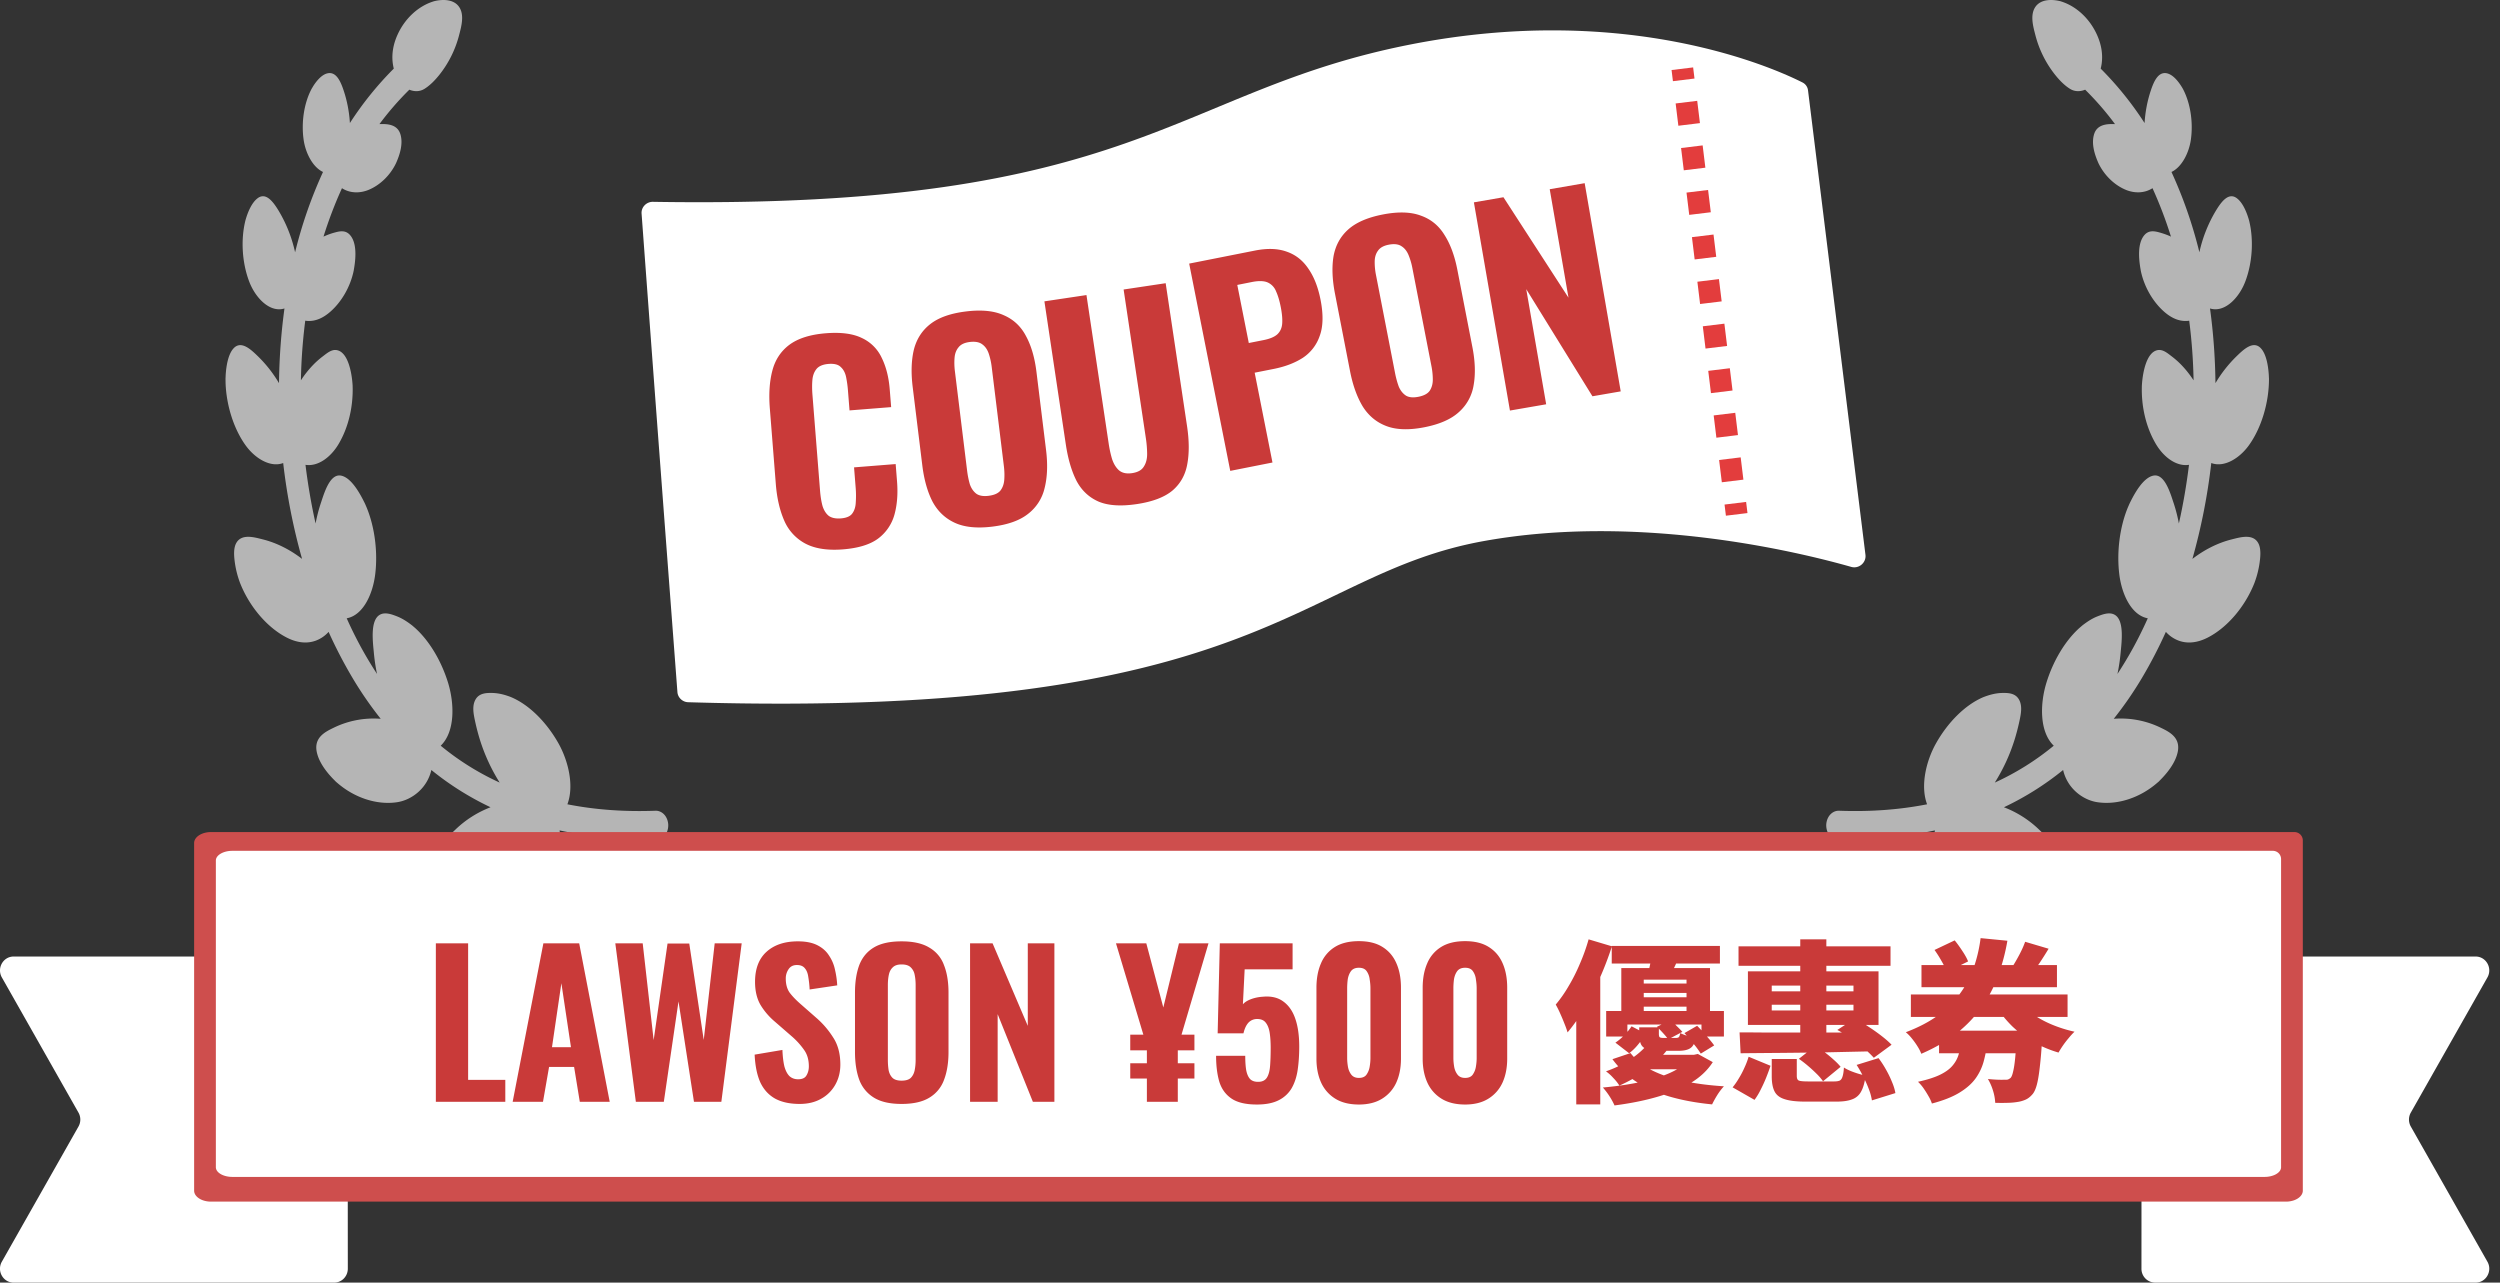 <svg width="230" height="118" fill="none" xmlns="http://www.w3.org/2000/svg"><rect width="100%" height="100%" fill="#333333" stroke="none"/><path d="M39.987.1c.676-.162 1.755-.214 2.264.556.49.741.187 1.803-.01 2.563a9.787 9.787 0 0 1-1.83 3.678c-.399.496-.863.973-1.37 1.283-.425.26-.924.263-1.385.07l-.023.027a27.106 27.106 0 0 0-2.724 3.141c.66-.024 1.62-.012 1.918.902.295.905-.063 1.958-.397 2.702-.555 1.157-1.526 2.046-2.543 2.455-.77.31-1.684.319-2.426-.164a38.712 38.712 0 0 0-1.7 4.458 6.286 6.286 0 0 1 1.134-.405c.428-.113.908-.182 1.29.238.695.764.538 2.262.366 3.228l-.009.06c-.313 1.53-1.153 2.912-2.15 3.785-.616.54-1.312.893-2.095.85a2.178 2.178 0 0 1-.214-.025 50.36 50.36 0 0 0-.4 5.49 9.514 9.514 0 0 1 1.16-1.456c.273-.278.561-.529.862-.757.383-.29.8-.658 1.287-.567 1.042.194 1.376 2.109 1.445 3.203l.003.034c.074 1.98-.4 3.92-1.31 5.436-.686 1.143-1.844 2.062-3.026 1.878.223 1.813.53 3.62.93 5.4.12-.64.28-1.264.48-1.867.312-.94.835-2.746 1.865-2.539.949.19 1.75 1.648 2.22 2.623l.156.366c.75 1.862 1.004 4.122.764 6.088-.223 1.825-1.107 3.77-2.623 4.049.268.6.55 1.19.846 1.77a35.4 35.4 0 0 0 1.945 3.35 16.975 16.975 0 0 1-.287-1.892c-.098-1.064-.37-3.076.573-3.568.471-.246 1.067-.027 1.553.163.502.197.952.495 1.405.846l.272.235c1.347 1.22 2.424 3.093 3.017 5.02.602 1.958.65 4.52-.675 5.799a24.561 24.561 0 0 0 5.426 3.392 16.832 16.832 0 0 1-1.793-3.86 19.5 19.5 0 0 1-.475-1.807c-.149-.69-.29-1.439.072-2.02.334-.536.95-.567 1.464-.56.614.008 1.188.154 1.786.387l.03.014c1.699.73 3.272 2.362 4.325 4.238.9 1.603 1.46 3.893.82 5.605 2.697.533 5.424.692 8.1.593.537-.02 1.062.41 1.165 1.138.091.648-.264 1.393-.805 1.413-3.047.112-6.133-.084-9.18-.742.344 2.14-.92 4.062-2.329 4.84-1.78.984-4.03 1.01-5.94.107a.904.904 0 0 1-.108-.049.939.939 0 0 1-.098-.057c-.774-.43-1.687-1.11-2.15-2.039-.634-1.273.367-2.23 1.042-2.875a9.626 9.626 0 0 1 3.233-2.057 26.847 26.847 0 0 1-5.445-3.428c-.387 1.693-1.808 2.761-3.148 2.964-1.85.28-3.936-.398-5.542-1.808a1.085 1.085 0 0 1-.102-.087v-.002a1.179 1.179 0 0 1-.084-.085c-.665-.653-1.488-1.654-1.677-2.697-.238-1.308.83-1.814 1.573-2.175a8.38 8.38 0 0 1 4.322-.819 33.622 33.622 0 0 1-2.619-3.802 42.4 42.4 0 0 1-2.176-4.196 2.978 2.978 0 0 1-1.16.8c-.875.328-1.795.179-2.674-.267-1.776-.9-3.412-2.794-4.29-4.975v-.001.002a8.768 8.768 0 0 1-.485-1.823c-.09-.612-.172-1.385.11-1.902.49-.894 1.673-.534 2.425-.347 1.27.316 2.504.933 3.633 1.801a55.738 55.738 0 0 1-1.737-8.822c-1.173.443-2.585-.425-3.442-1.605-1.117-1.54-1.784-3.712-1.858-5.74l-.007-.403.016-.362c.055-.876.244-1.949.747-2.464.711-.73 1.624.177 2.253.787a11.92 11.92 0 0 1 1.906 2.44c.026-2.324.195-4.626.502-6.873-1.331.417-2.659-.945-3.24-2.463-.667-1.743-.79-3.884-.353-5.633.207-.75.573-1.628 1.12-2.042.787-.597 1.468.378 1.945 1.162a12.725 12.725 0 0 1 1.505 3.808l.02-.076a41.066 41.066 0 0 1 2.549-7.313c-.95-.444-1.62-1.76-1.788-2.997-.222-1.621.056-3.39.755-4.681l.136-.226c.339-.53.817-1.08 1.347-1.179.796-.148 1.191.81 1.458 1.615.315.95.505 1.959.566 2.966a30.463 30.463 0 0 1 4.036-5.006 4.56 4.56 0 0 1-.09-.478c-.123-.933.069-1.804.409-2.579.682-1.553 1.936-2.682 3.294-3.114.02-.008.04-.014.06-.02l.035-.01c.017-.006.035-.008.052-.011Zm147.254.556c.509-.77 1.586-.718 2.262-.556a.493.493 0 0 1 .056.011c.013.004.026.01.039.013l.054.019c1.358.432 2.612 1.56 3.294 3.113.341.775.533 1.646.41 2.58-.021.16-.054.319-.092.477a30.475 30.475 0 0 1 4.037 5.006c.061-1.008.251-2.016.566-2.966.267-.804.662-1.762 1.458-1.615.602.112 1.137.807 1.477 1.394l.007.01c.698 1.292.977 3.06.755 4.682-.169 1.236-.839 2.553-1.789 2.997a41.03 41.03 0 0 1 2.55 7.313l.018.075a12.724 12.724 0 0 1 1.508-3.808c.476-.783 1.156-1.757 1.944-1.16.537.406.9 1.264 1.109 2.006l.011.035c.438 1.75.313 3.89-.354 5.633-.581 1.518-1.909 2.88-3.24 2.463.307 2.247.475 4.549.501 6.872a11.968 11.968 0 0 1 1.907-2.44c.629-.61 1.542-1.517 2.253-.786.503.515.692 1.588.747 2.464l.013.284a1 1 0 0 1 .004.078c.007 2.139-.674 4.5-1.866 6.143-.857 1.18-2.269 2.049-3.442 1.605a55.68 55.68 0 0 1-1.737 8.822c1.13-.868 2.364-1.485 3.634-1.8.752-.188 1.934-.547 2.424.346.283.517.2 1.29.11 1.902a8.726 8.726 0 0 1-.484 1.823c-.878 2.181-2.514 4.074-4.29 4.974-.88.446-1.799.595-2.674.268a2.974 2.974 0 0 1-1.161-.802 42.55 42.55 0 0 1-2.175 4.197 33.686 33.686 0 0 1-2.621 3.802 8.381 8.381 0 0 1 4.324.82c.742.36 1.811.866 1.573 2.174-.189 1.043-1.013 2.044-1.677 2.697a.962.962 0 0 1-.084.085l.001.002a1.24 1.24 0 0 1-.102.084c-1.606 1.411-3.692 2.09-5.543 1.81-1.34-.202-2.763-1.27-3.149-2.963a26.853 26.853 0 0 1-5.446 3.428 9.62 9.62 0 0 1 3.235 2.057c.675.645 1.675 1.602 1.041 2.875-.463.93-1.379 1.612-2.154 2.041l-.013.01-.08.044v.001a.975.975 0 0 1-.108.048c-1.909.903-4.16.878-5.94-.106-1.408-.778-2.675-2.7-2.33-4.84-3.048.657-6.133.854-9.18.742-.54-.02-.895-.765-.804-1.413.103-.728.628-1.158 1.165-1.138 2.675.099 5.402-.06 8.099-.593-.64-1.712-.08-4.002.82-5.605 1.054-1.877 2.628-3.51 4.327-4.24.01-.004.018-.009.028-.012.598-.233 1.172-.379 1.786-.387.515-.006 1.131.023 1.465.56.361.581.22 1.33.071 2.02-.131.61-.287 1.217-.475 1.807a16.81 16.81 0 0 1-1.793 3.86 24.532 24.532 0 0 0 5.425-3.393c-1.324-1.278-1.276-3.84-.674-5.797.593-1.928 1.67-3.8 3.017-5.02l.273-.236c.453-.351.903-.65 1.405-.846.486-.19 1.082-.41 1.554-.163.942.492.67 2.504.571 3.569a16.898 16.898 0 0 1-.287 1.892 35.49 35.49 0 0 0 1.945-3.35 39.98 39.98 0 0 0 .846-1.771c-1.516-.28-2.399-2.225-2.621-4.049-.241-1.966.012-4.226.762-6.088l.158-.366c.468-.975 1.269-2.432 2.218-2.623 1.031-.207 1.553 1.598 1.866 2.539.2.603.358 1.228.478 1.867.401-1.78.708-3.587.931-5.4-1.182.184-2.339-.735-3.025-1.878-.91-1.517-1.384-3.457-1.31-5.436l.003-.034c.068-1.094.403-3.01 1.445-3.203.487-.09.904.277 1.287.567.301.228.589.479.861.757.426.435.813.925 1.161 1.457a50.504 50.504 0 0 0-.402-5.49c-.071.01-.141.02-.212.023-.783.044-1.48-.309-2.096-.85-.997-.872-1.837-2.254-2.15-3.783l-.009-.06c-.172-.967-.328-2.465.367-3.23.382-.419.862-.35 1.29-.237.344.092.688.206 1.018.352l.113.053a38.455 38.455 0 0 0-1.699-4.458c-.742.482-1.654.473-2.425.164-1.016-.409-1.988-1.298-2.543-2.454v-.001c-.334-.744-.69-1.797-.396-2.703.297-.912 1.256-.925 1.916-.9a27.116 27.116 0 0 0-2.723-3.143l-.024-.026c-.461.193-.959.19-1.384-.07-.507-.31-.971-.787-1.369-1.283a9.786 9.786 0 0 1-1.83-3.678c-.197-.76-.5-1.822-.011-2.563Z" fill="#fff" fill-opacity=".64"/><path d="m228.622 90.314-6.827 12.045a1.302 1.302 0 0 0 0 1.282l7.048 12.436c.484.854-.118 1.923-1.087 1.923h-29.487a1.268 1.268 0 0 1-1.255-1.283c.006-9.145.006-18.29.006-27.435 0-.708.56-1.282 1.255-1.282h29.481c.968 0 1.571 1.068 1.087 1.923l-.221.39ZM.392 90.313 7.22 102.36c.225.396.225.885 0 1.282L.17 116.077c-.485.854.118 1.923 1.087 1.923h29.487c.695 0 1.256-.575 1.255-1.283-.006-9.145-.006-18.29-.006-27.435 0-.708-.56-1.282-1.256-1.282H1.258C.289 88-.313 89.068.171 89.923l.221.39Z" fill="#fff"/><path d="M211.087 76.55H19.41c-.853 0-1.55.452-1.55 1.01v31.98c0 .557.696 1.01 1.55 1.01h190.899c.853 0 1.55-.452 1.55-1.01V77.322a.772.772 0 0 0-.772-.772Z" fill="#CE4E4D"/><path d="M209.103 78.276H21.377c-.834 0-1.518.4-1.518.892v28.217c0 .492.683.891 1.518.891h186.964c.835 0 1.518-.398 1.518-.89V79.033a.756.756 0 0 0-.756-.757Z" fill="#fff"/><path d="M40.098 101.364v-14.58h2.97v12.564h3.42v2.016h-6.39Zm7.067 0 2.826-14.58h3.294l2.808 14.58H53.34l-.522-3.204h-2.304l-.558 3.204h-2.79Zm3.618-5.022h1.746l-.882-5.886-.864 5.886Zm7.715 5.022-1.89-14.58h2.52l1.008 8.91 1.278-8.892h1.998l1.332 8.874 1.008-8.892h2.484l-1.872 14.58h-2.52l-1.422-9.234-1.35 9.234h-2.574Zm15.07.198c-.9 0-1.65-.162-2.25-.486-.6-.336-1.056-.834-1.368-1.494-.3-.672-.475-1.524-.523-2.556l2.556-.432c.024.6.084 1.104.18 1.512.109.396.264.696.469.9.215.192.48.288.791.288.385 0 .642-.12.775-.36.144-.24.216-.516.216-.828 0-.612-.15-1.122-.45-1.53a6.861 6.861 0 0 0-1.153-1.26L71.3 94.002a6.252 6.252 0 0 1-1.332-1.548c-.335-.576-.504-1.284-.504-2.124 0-1.2.349-2.118 1.044-2.754.709-.648 1.674-.972 2.898-.972.733 0 1.332.12 1.8.36.469.24.829.564 1.08.972.264.396.445.834.54 1.314.108.468.174.936.198 1.404l-2.537.378a9.714 9.714 0 0 0-.127-1.17c-.047-.336-.155-.6-.323-.792-.157-.192-.397-.288-.72-.288-.349 0-.606.132-.775.396a1.491 1.491 0 0 0-.251.846c0 .516.113.942.341 1.278.24.324.564.666.972 1.026l1.477 1.296a8.102 8.102 0 0 1 1.566 1.818c.444.672.665 1.506.665 2.502 0 .684-.156 1.302-.468 1.854a3.33 3.33 0 0 1-1.314 1.296c-.551.312-1.206.468-1.962.468Zm9.375 0c-1.068 0-1.914-.192-2.538-.576a3.253 3.253 0 0 1-1.35-1.638c-.264-.72-.396-1.578-.396-2.574v-5.436c0-.996.132-1.848.396-2.556.276-.708.726-1.248 1.35-1.62.624-.372 1.47-.558 2.538-.558 1.08 0 1.932.192 2.556.576a3.053 3.053 0 0 1 1.35 1.62c.276.696.414 1.542.414 2.538v5.436c0 .996-.138 1.854-.414 2.574a3.138 3.138 0 0 1-1.35 1.638c-.624.384-1.476.576-2.556.576Zm0-2.142c.384 0 .666-.084.846-.252.18-.18.3-.414.36-.702.06-.3.09-.618.09-.954v-6.894c0-.336-.03-.648-.09-.936a1.256 1.256 0 0 0-.36-.684c-.18-.18-.462-.27-.846-.27-.36 0-.63.09-.81.27-.18.168-.3.396-.36.684-.06.288-.09.6-.09.936v6.894c0 .336.024.654.072.954.06.288.18.522.36.702.18.168.456.252.828.252Zm6.303 1.944v-14.58h2.07l3.24 7.596v-7.596h2.448v14.58h-1.98l-3.24-8.064v8.064h-2.538Zm16.267 0v-2.142h-1.53v-1.404h1.53V96.63h-1.53v-1.44h1.206l-2.52-8.406h2.79l1.566 5.904 1.44-5.904h2.718l-2.484 8.406h1.188v1.44h-1.53v1.188h1.53v1.404h-1.53v2.142h-2.844Zm10.111.252c-1.02 0-1.8-.186-2.34-.558-.54-.372-.912-.894-1.116-1.566-.192-.672-.288-1.458-.288-2.358h2.682c0 .528.03.972.09 1.332.072.36.192.63.36.81.18.18.444.264.792.252.348-.012.6-.144.756-.396.156-.252.252-.612.288-1.08.036-.468.054-1.02.054-1.656 0-.516-.03-.972-.09-1.368-.06-.396-.18-.708-.36-.936-.168-.228-.432-.342-.792-.342a1.07 1.07 0 0 0-.81.342c-.204.228-.354.552-.45.972h-2.376l.198-8.28h6.696v2.394h-4.41l-.162 3.222c.144-.18.384-.336.72-.468.348-.132.72-.21 1.116-.234.756-.072 1.38.072 1.872.432.504.36.876.894 1.116 1.602.24.696.36 1.548.36 2.556 0 .768-.048 1.482-.144 2.142-.096.648-.282 1.212-.558 1.692a2.847 2.847 0 0 1-1.188 1.098c-.516.264-1.188.396-2.016.396Zm9.395 0c-.876 0-1.602-.18-2.178-.54a3.366 3.366 0 0 1-1.296-1.476c-.288-.636-.432-1.368-.432-2.196V90.87c0-.852.138-1.596.414-2.232a3.225 3.225 0 0 1 1.278-1.512c.576-.36 1.314-.54 2.214-.54.888 0 1.614.18 2.178.54.576.36 1.002.864 1.278 1.512.276.636.414 1.38.414 2.232v6.534c0 .828-.144 1.56-.432 2.196a3.366 3.366 0 0 1-1.296 1.476c-.576.36-1.29.54-2.142.54Zm0-2.448c.324 0 .558-.102.702-.306a1.75 1.75 0 0 0 .288-.72c.048-.288.072-.552.072-.792v-6.426c0-.264-.024-.54-.072-.828a1.602 1.602 0 0 0-.27-.738c-.144-.216-.384-.324-.72-.324-.336 0-.582.108-.738.324-.144.204-.24.45-.288.738a6.682 6.682 0 0 0-.054.828v6.426c0 .24.024.504.072.792.048.276.15.516.306.72.156.204.39.306.702.306Zm9.773 2.448c-.876 0-1.602-.18-2.178-.54a3.366 3.366 0 0 1-1.296-1.476c-.288-.636-.432-1.368-.432-2.196V90.87c0-.852.138-1.596.414-2.232a3.225 3.225 0 0 1 1.278-1.512c.576-.36 1.314-.54 2.214-.54.888 0 1.614.18 2.178.54.576.36 1.002.864 1.278 1.512.276.636.414 1.38.414 2.232v6.534c0 .828-.144 1.56-.432 2.196a3.366 3.366 0 0 1-1.296 1.476c-.576.36-1.29.54-2.142.54Zm0-2.448c.324 0 .558-.102.702-.306a1.75 1.75 0 0 0 .288-.72c.048-.288.072-.552.072-.792v-6.426c0-.264-.024-.54-.072-.828a1.602 1.602 0 0 0-.27-.738c-.144-.216-.384-.324-.72-.324-.336 0-.582.108-.738.324-.144.204-.24.45-.288.738a6.682 6.682 0 0 0-.054.828v6.426c0 .24.024.504.072.792.048.276.15.516.306.72.156.204.39.306.702.306Zm13.488-12.14h9.952v1.616h-9.952v-1.616Zm2.048 3.456h5.84v.864h-5.84v-.864Zm0 1.264h5.84v.864h-5.84v-.864Zm-1.168-2.688h8.16v4.448h-2.16v-3.376h-3.936v3.376h-2.064V89.06Zm-1.392 3.952H158.6v2.352h-2.064V94.26h-6.816v1.104h-1.952v-2.352Zm2.336 1.408 1.312.688c-.192.31-.421.63-.688.96-.256.32-.539.597-.848.832l-1.264-.976a4.72 4.72 0 0 0 .816-.688c.277-.277.501-.55.672-.816Zm.704.096h1.808v.592c0 .17.027.277.08.32.064.043.187.064.368.064h1.104c.139 0 .235-.027.288-.08.053-.064.096-.187.128-.368.16.085.379.17.656.256.288.085.539.144.752.176-.064.459-.219.773-.464.944-.235.17-.608.256-1.12.256h-1.632c-.523 0-.928-.043-1.216-.128-.288-.096-.485-.256-.592-.48-.107-.235-.16-.555-.16-.96v-.592Zm1.632-.048 1.248-.624c.181.16.373.347.576.56.213.203.384.379.512.528l-1.296.688a6.602 6.602 0 0 0-.464-.56 10.57 10.57 0 0 0-.576-.592Zm2.528.576 1.168-.672c.267.267.549.576.848.928.309.341.549.635.72.88l-1.232.752a8.236 8.236 0 0 0-.672-.912 16.858 16.858 0 0 0-.832-.976Zm-3.456 1.104 1.92.384a10.387 10.387 0 0 1-1.888 1.856c-.715.544-1.568 1.04-2.56 1.488a4.127 4.127 0 0 0-.56-.704 4.072 4.072 0 0 0-.672-.608c.896-.32 1.653-.693 2.272-1.12.629-.427 1.125-.859 1.488-1.296Zm3.904.896h.416l.368-.08 1.376.752c-.693 1.088-1.819 1.952-3.376 2.592-1.547.64-3.435 1.104-5.664 1.392a6.42 6.42 0 0 0-.464-.848 6.537 6.537 0 0 0-.608-.8c2.091-.192 3.829-.517 5.216-.976 1.387-.459 2.299-1.03 2.736-1.712v-.32Zm-5.408-.16c.491.63 1.147 1.157 1.968 1.584.832.416 1.808.747 2.928.992 1.12.235 2.352.395 3.696.48a5.506 5.506 0 0 0-.608.8 9.676 9.676 0 0 0-.48.864c-1.419-.139-2.704-.373-3.856-.704-1.152-.331-2.171-.779-3.056-1.344a8.359 8.359 0 0 1-2.256-2.112l1.664-.56Zm1.376.16h4.544v1.328h-5.872l1.328-1.328Zm.56-9.264 2.512.272c-.149.363-.299.699-.448 1.008-.139.299-.261.56-.368.784l-2-.336c.064-.277.128-.57.192-.88.064-.32.101-.603.112-.848Zm-5.792-1.36 2.144.64a28.912 28.912 0 0 1-2.496 5.632 15.028 15.028 0 0 1-1.584 2.288 7.776 7.776 0 0 0-.272-.768 19.88 19.88 0 0 0-.416-.992 9.2 9.2 0 0 0-.4-.8 11.82 11.82 0 0 0 1.184-1.696c.384-.64.731-1.328 1.04-2.064.32-.736.587-1.483.8-2.24Zm-1.136 4.656 2.144-2.144.064.032v12.64h-2.208V91.076Zm14.928-4.016h13.984v1.792h-13.984V87.06Zm5.68-.64h2.4v9.296h-2.4V86.42ZM163 92.436v.528h7.52v-.528H163Zm0-1.76v.528h7.52v-.528H163Zm-2.192-1.312h12.016v4.928h-12.016v-4.928Zm8.224 5.392 1.6-1.04c.416.203.837.448 1.264.736.427.277.827.56 1.2.848.373.288.683.56.928.816l-1.632 1.2a8.371 8.371 0 0 0-.928-.88 15.64 15.64 0 0 0-1.184-.912 11.695 11.695 0 0 0-1.248-.768Zm-8.992.224c.768 0 1.627.005 2.576.016h6.32c1.12 0 2.224-.005 3.312-.016l-.112 1.744-4.336.096a676.59 676.59 0 0 1-4.16.048c-1.312.01-2.48.021-3.504.032l-.096-1.92Zm2.96 2.448h2.304v1.552c0 .235.064.379.192.432.128.053.411.08.848.08h2.4c.224 0 .395-.027.512-.08.117-.064.203-.187.256-.368.064-.192.107-.47.128-.832.245.16.565.31.96.448.395.139.741.235 1.04.288-.085.64-.224 1.131-.416 1.472a1.487 1.487 0 0 1-.832.72c-.352.139-.832.208-1.44.208h-2.864c-.821 0-1.456-.075-1.904-.224-.448-.139-.757-.379-.928-.72-.171-.341-.256-.805-.256-1.392v-1.584Zm2.496-.016 1.52-1.2c.277.17.56.368.848.592.299.224.576.453.832.688.267.235.48.453.64.656l-1.616 1.328a4.923 4.923 0 0 0-.576-.672 13.88 13.88 0 0 0-.8-.736 10.789 10.789 0 0 0-.848-.656Zm5.312.56 2.016-.624c.245.32.475.672.688 1.056.213.373.395.747.544 1.12.16.373.267.72.32 1.04l-2.16.672a4.94 4.94 0 0 0-.272-1.008 10.63 10.63 0 0 0-.512-1.152 9.91 9.91 0 0 0-.624-1.104Zm-9.936-.752 2.016.832c-.117.352-.251.715-.4 1.088-.149.373-.315.736-.496 1.088a6.07 6.07 0 0 1-.576.96l-2.016-1.152c.203-.245.395-.523.576-.832.192-.31.363-.635.512-.976.16-.341.288-.677.384-1.008Zm14.928-5.728h14.416v2.064H175.8v-2.064Zm.976-2.704h12.464v2.032h-12.464v-2.032Zm8.848 3.152a6.06 6.06 0 0 0 1.28 1.28c.523.384 1.12.72 1.792 1.008a12.18 12.18 0 0 0 2.16.688 5.98 5.98 0 0 0-.528.576 8.459 8.459 0 0 0-.944 1.344 10.99 10.99 0 0 1-2.32-.976 10.19 10.19 0 0 1-1.92-1.424 10.629 10.629 0 0 1-1.488-1.824l1.968-.672Zm-3.408-5.632 2.464.24a18.095 18.095 0 0 1-.848 3.2 12.026 12.026 0 0 1-1.472 2.848 11.781 11.781 0 0 1-2.304 2.432c-.917.725-2.016 1.365-3.296 1.92a3.856 3.856 0 0 0-.352-.688 7.115 7.115 0 0 0-.528-.736 3.9 3.9 0 0 0-.544-.56c1.184-.448 2.187-.976 3.008-1.584.832-.619 1.509-1.301 2.032-2.048a9.222 9.222 0 0 0 1.232-2.384c.288-.843.491-1.723.608-2.64Zm-4.24 1.088 1.856-.88c.235.288.469.613.704.976.245.363.421.683.528.96l-1.968.976c-.085-.277-.24-.608-.464-.992a10.25 10.25 0 0 0-.656-1.04Zm8.336-.752 2.16.64a34.93 34.93 0 0 1-.832 1.312c-.277.405-.533.752-.768 1.04l-1.792-.608c.149-.224.299-.47.448-.736.16-.277.309-.56.448-.848a7.56 7.56 0 0 0 .336-.8Zm-7.92 8.176h7.424v2.08h-7.424v-2.08Zm7.152 0h2.368l-.016.32c0 .213-.011.395-.032.544a35.471 35.471 0 0 1-.208 2.528c-.075.672-.165 1.205-.272 1.6-.107.395-.24.683-.4.864-.203.235-.416.4-.64.496a2.857 2.857 0 0 1-.736.208 6.177 6.177 0 0 1-.896.08c-.363.011-.747.011-1.152 0a4.38 4.38 0 0 0-.208-1.136 4.854 4.854 0 0 0-.464-1.056c.309.032.603.053.88.064.277.01.491.01.64 0 .128.01.235.005.32-.016a.845.845 0 0 0 .256-.16c.085-.096.16-.288.224-.576.075-.299.139-.725.192-1.28.053-.565.101-1.285.144-2.16v-.32Zm-5.088.704h2.416a12.01 12.01 0 0 1-.336 1.984 4.899 4.899 0 0 1-.752 1.664c-.352.501-.853.949-1.504 1.344-.64.395-1.488.731-2.544 1.008a3.494 3.494 0 0 0-.32-.688 9.325 9.325 0 0 0-.464-.736 4.057 4.057 0 0 0-.496-.576c.875-.192 1.568-.416 2.08-.672.512-.256.896-.55 1.152-.88.267-.33.448-.699.544-1.104a8.01 8.01 0 0 0 .224-1.344Z" fill="#C93A39"/><path d="M166.339 8.32a.931.931 0 0 0-.499-.728c-2.543-1.289-16.032-7.41-35.965-3.521-22.013 4.295-25.147 15.242-69.808 14.497-.59-.01-1.085.492-1.042 1.08 1.278 17.322 2.102 28.218 3.298 44.03.039.509.476.912.986.927 52.844 1.596 55.957-11.708 73.195-14.826 14.352-2.596 29.139 1.045 33.807 2.376.706.201 1.4-.388 1.31-1.117L166.339 8.32Z" fill="#fff"/><path fill-rule="evenodd" clip-rule="evenodd" d="m153.909 7.468-.125-1.025 1.985-.242.125 1.025-1.985.242Zm.5 4.1-.25-2.05 1.985-.242.25 2.05-1.985.242Zm.5 4.1-.25-2.05 1.985-.242.25 2.05-1.985.242Zm.5 4.1-.25-2.05 1.985-.242.25 2.05-1.985.242Zm.5 4.1-.25-2.05 1.985-.242.25 2.05-1.985.242Zm.5 4.1-.25-2.05 1.985-.242.25 2.05-1.985.242Zm.5 4.1-.25-2.05 1.985-.242.25 2.05-1.985.242Zm.5 4.1-.25-2.05 1.985-.242.25 2.05-1.985.242Zm.5 4.1-.25-2.05 1.985-.242.25 2.05-1.985.242Zm.5 4.1-.25-2.05 1.985-.242.25 2.05-1.985.242Zm.375 3.075-.125-1.025 1.985-.242.125 1.025-1.985.242Z" fill="#E33D3D"/><path d="M77.558 50.542c-1.436.113-2.597-.067-3.486-.543a4.325 4.325 0 0 1-1.925-2.11c-.412-.947-.668-2.058-.77-3.334l-.551-6.962c-.107-1.34-.03-2.501.229-3.485.258-1 .78-1.795 1.568-2.387.804-.594 1.923-.947 3.359-1.061 1.387-.11 2.49.035 3.308.436a3.747 3.747 0 0 1 1.83 1.829c.403.819.648 1.786.736 2.903l.13 1.627-3.829.303-.144-1.818a10.09 10.09 0 0 0-.17-1.238c-.08-.395-.24-.704-.483-.925-.227-.239-.604-.337-1.13-.296-.527.042-.9.2-1.119.474-.219.274-.344.621-.374 1.041-.033.404-.03.853.01 1.347l.698 8.805c.043.542.12 1.017.234 1.426.127.39.319.689.576.893.272.187.639.262 1.101.226.51-.04.86-.189 1.048-.445.203-.273.312-.618.327-1.037a8.75 8.75 0 0 0-.008-1.323l-.15-1.89 3.828-.304.127 1.603c.09 1.133.01 2.15-.24 3.053a4.119 4.119 0 0 1-1.487 2.188c-.743.557-1.823.891-3.243 1.004Zm13.741-2.093c-1.414.173-2.565.057-3.453-.35-.888-.407-1.572-1.056-2.053-1.948-.466-.91-.78-2.024-.942-3.342l-.883-7.194c-.162-1.318-.126-2.467.108-3.447.25-.982.758-1.77 1.524-2.363.765-.594 1.854-.978 3.268-1.151 1.429-.176 2.588-.06 3.476.346.902.39 1.585 1.03 2.05 1.925.478.876.798 1.973.96 3.291l.884 7.194c.162 1.318.118 2.476-.13 3.474a4.183 4.183 0 0 1-1.52 2.387c-.764.61-1.86 1.002-3.29 1.178Zm-.348-2.835c.508-.062.867-.22 1.078-.47.21-.268.33-.597.362-.988.031-.407.02-.833-.035-1.277l-1.12-9.124a6.12 6.12 0 0 0-.272-1.224c-.126-.371-.322-.654-.588-.847-.267-.209-.655-.282-1.163-.22-.477.059-.82.222-1.028.49-.211.251-.333.572-.365.963-.033.391-.022.809.033 1.253l1.12 9.124c.055.445.138.862.25 1.25.127.372.323.662.59.871.266.193.645.26 1.138.2Zm13.628.763c-1.456.217-2.624.142-3.504-.228-.883-.386-1.56-1.02-2.032-1.904-.46-.903-.789-2.026-.99-3.371l-1.968-13.15 3.869-.579 2.049 13.696c.071.474.173.937.305 1.386.148.447.362.795.641 1.045.296.247.697.332 1.204.256.522-.078.88-.277 1.075-.597.211-.323.313-.719.308-1.187-.005-.468-.044-.94-.115-1.415l-2.049-13.695 3.869-.58 1.967 13.15c.202 1.346.207 2.518.017 3.517-.177.98-.631 1.785-1.362 2.412-.734.611-1.828 1.026-3.284 1.244Zm8.604-3.057-3.779-19.069 6.051-1.199c1.145-.226 2.123-.192 2.932.105.806.28 1.462.794 1.969 1.542.523.745.899 1.698 1.13 2.86.27 1.365.246 2.479-.072 3.34a3.922 3.922 0 0 1-1.557 2.022c-.738.473-1.625.811-2.661 1.017l-1.766.35 1.638 8.263-3.885.77Zm1.706-11.763 1.365-.27c.565-.113.98-.285 1.244-.516.276-.251.431-.583.463-.997.032-.415-.013-.928-.134-1.54-.115-.58-.258-1.058-.43-1.431a1.48 1.48 0 0 0-.747-.807c-.342-.16-.835-.177-1.478-.05l-1.342.267 1.059 5.344Zm16.138 7.753c-1.397.272-2.554.236-3.468-.108-.915-.343-1.642-.944-2.184-1.8-.529-.875-.92-1.964-1.174-3.268l-1.383-7.115c-.254-1.303-.298-2.452-.133-3.446.181-.997.633-1.818 1.355-2.464.722-.645 1.781-1.104 3.179-1.376 1.414-.275 2.578-.24 3.492.103.927.325 1.654.917 2.179 1.777.539.84.935 1.912 1.188 3.216l1.384 7.115c.254 1.303.292 2.461.114 3.474a4.18 4.18 0 0 1-1.35 2.487c-.719.662-1.785 1.13-3.199 1.405Zm-.545-2.803c.503-.098.85-.28 1.043-.546.19-.281.287-.618.293-1.01a6.457 6.457 0 0 0-.126-1.272l-1.755-9.023a6.07 6.07 0 0 0-.356-1.202c-.152-.361-.367-.63-.645-.803-.281-.19-.673-.236-1.176-.138-.471.091-.802.278-.991.56-.193.265-.292.594-.297.986a6.03 6.03 0 0 0 .12 1.248l1.755 9.023c.086.44.198.85.337 1.23.152.362.369.638.65.828.279.174.661.213 1.148.119Zm8.432 1.264-3.316-19.155 2.719-.47 5.984 9.242-1.727-9.98 3.216-.556 3.316 19.155-2.601.45-6.091-9.857 1.834 10.594-3.334.577Z" fill="#C93A39"/></svg>